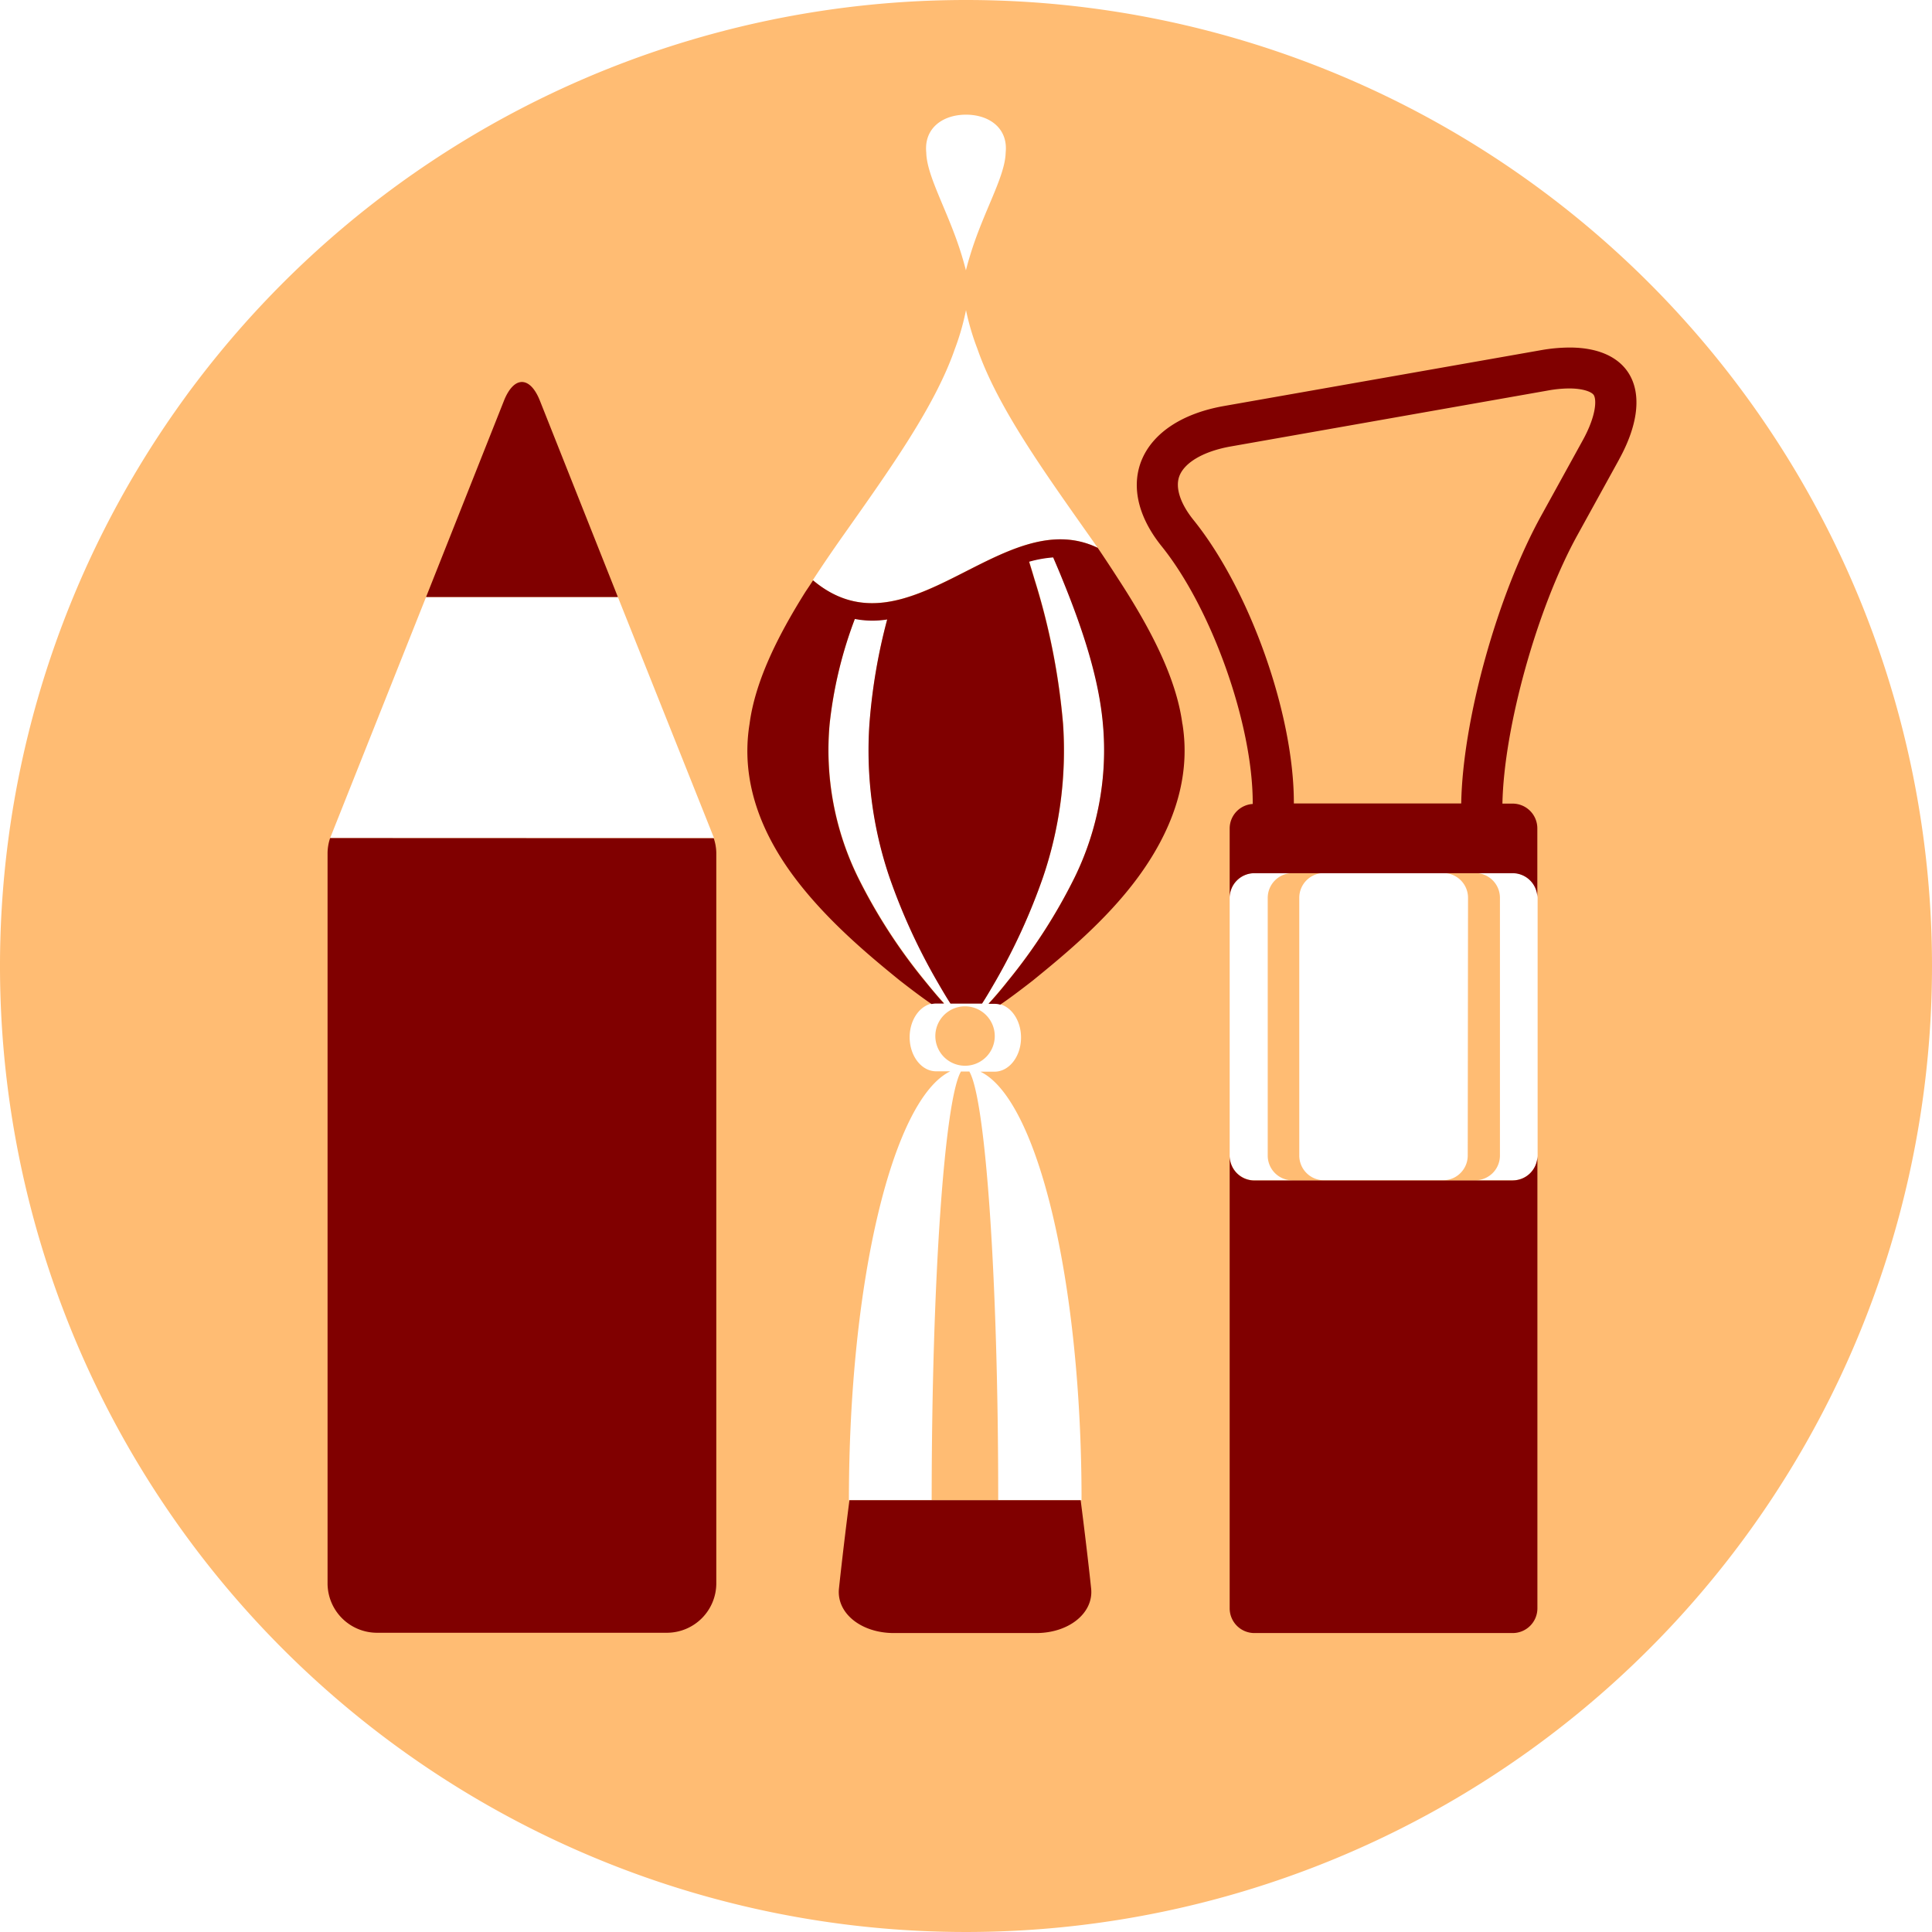 <svg xmlns="http://www.w3.org/2000/svg" width="264" height="264" viewBox="0 0 264 264"><defs><style>.cls-1{fill:#ffbc73;}.cls-2{fill:maroon;}</style></defs><title>likovni_tehnicar</title><g id="Layer_2" data-name="Layer 2"><g id="_6_Dark_copy_3" data-name="6 Dark copy 3"><g id="likovni_tehnicar"><path class="cls-1" d="M135.93,141.57a4.06,4.06,0,1,1-4.06-4.06A4.07,4.07,0,0,1,135.93,141.57ZM264,132A132,132,0,1,1,132,0,132,132,0,0,1,264,132ZM126.57,20.84c.07,3.33,3.06,8.15,4.86,14.1.2.66.39,1.34.56,2,.17-.69.36-1.36.56-2,1.8-6,4.8-10.77,4.87-14.1.34-3.33-2.25-5.17-5.42-5.17S126.24,17.51,126.57,20.84Zm-29,93.68L84.43,81.58H58.22L45.11,114.52Zm13.52-35.23C124,90.18,137,68.59,150,74.86l-1.08-1.54c-6.41-9.09-12.61-17.74-15.35-25.62A34,34,0,0,1,132,42.38a34.09,34.09,0,0,1-1.53,5.32c-2.73,7.87-8.94,16.53-15.35,25.61C113.7,75.33,112.33,77.33,111.06,79.29Zm24,57.82c.77-.82,1.64-1.88,2.69-3.16a74.5,74.5,0,0,0,9.08-14.1,39.5,39.5,0,0,0,3.87-20.92c-.51-6.18-2.67-12.85-5.54-19.82-.4-1-.83-2-1.26-3a16.67,16.67,0,0,0-3.29.59c.24.79.49,1.59.72,2.38a92.16,92.16,0,0,1,3.92,19.82,53.79,53.79,0,0,1-2.74,20.92,83,83,0,0,1-6.43,14.1c-.74,1.28-1.36,2.34-1.9,3.16h-4.31c-.54-.82-1.16-1.88-1.9-3.16a82.62,82.62,0,0,1-6.44-14.1,53.82,53.82,0,0,1-2.74-20.92,77.9,77.9,0,0,1,2.43-14.31,12.59,12.59,0,0,1-4.42-.07,57.73,57.73,0,0,0-3.45,14.37,39.47,39.47,0,0,0,3.86,20.92,74.63,74.63,0,0,0,9.09,14.1c1,1.28,1.92,2.34,2.69,3.16h-1.1c-2,0-3.62,2.09-3.62,4.66s1.62,4.66,3.62,4.66h1.93C122,150.22,116,175,116,205h31.79c0-30-6-54.77-13.82-58.56h1.93c2,0,3.62-2.09,3.62-4.66s-1.62-4.66-3.62-4.66Zm41.51,24.18a3.38,3.38,0,0,1-3.37-3.37V122.68a3.38,3.38,0,0,1,3.37-3.37H171.4a3.38,3.38,0,0,0-3.37,3.37v35.24a3.38,3.38,0,0,0,3.37,3.37Zm24-38.62a3.38,3.38,0,0,0-3.37-3.37H180.91a3.38,3.38,0,0,0-3.37,3.37v35.24a3.38,3.38,0,0,0,3.37,3.37h16.28a3.38,3.38,0,0,0,3.37-3.37Zm9.51,0a3.38,3.38,0,0,0-3.37-3.37h-5.15a3.38,3.38,0,0,1,3.37,3.37v35.24a3.38,3.38,0,0,1-3.37,3.37h5.15a3.38,3.38,0,0,0,3.37-3.37Zm-77.61,23.75h-1.19c-2.23,3.79-4,28.55-4,58.56h9.09C136.42,175,134.69,150.22,132.46,146.43Z"/><path class="cls-2" d="M84.43,81.58H58.22L68.87,54.74c1.35-3.39,3.55-3.39,4.9,0ZM45.11,114.52a6.63,6.63,0,0,0-.35,2v99.85a6.76,6.76,0,0,0,6.74,6.74H91.14a6.76,6.76,0,0,0,6.74-6.74V116.54a6.63,6.63,0,0,0-.35-2ZM147.67,205H116.07c-.92,7.18-1.43,12.07-1.43,12.07-.35,3.34,3,6.08,7.51,6.08h19.44c4.48,0,7.86-2.74,7.51-6.08C149.1,217.05,148.59,212.17,147.67,205Zm13.9-106.06c-.81-6.18-4.22-12.85-8.76-19.82Q151.45,77,150,74.86c-13-6.26-25.93,15.33-38.9,4.44-.33.51-.65,1-1,1.51-4,6.36-6.94,12.45-7.68,18.13-1.27,7.87,1.69,15,6.12,20.92s10.29,10.77,14.39,14.1c1.71,1.33,3.13,2.4,4.37,3.24a2.83,2.83,0,0,1,.56-.07H129c-.77-.82-1.64-1.88-2.69-3.16a74.63,74.63,0,0,1-9.09-14.1,39.47,39.47,0,0,1-3.86-20.92,57.73,57.73,0,0,1,3.45-14.37,12.59,12.59,0,0,0,4.42.07,77.9,77.9,0,0,0-2.43,14.31,53.82,53.82,0,0,0,2.74,20.92,82.62,82.62,0,0,0,6.44,14.1c.74,1.28,1.36,2.34,1.9,3.16h4.31c.54-.82,1.16-1.88,1.9-3.16a83,83,0,0,0,6.43-14.1,53.79,53.79,0,0,0,2.74-20.92,92.16,92.16,0,0,0-3.92-19.82c-.23-.79-.48-1.59-.72-2.38a16.67,16.67,0,0,1,3.29-.59c.43,1,.86,2,1.26,3,2.86,7,5,13.64,5.54,19.82a39.5,39.5,0,0,1-3.87,20.92,74.5,74.5,0,0,1-9.08,14.1c-1,1.28-1.92,2.34-2.69,3.16h.84a2.85,2.85,0,0,1,.77.11c1.25-.84,2.69-1.93,4.42-3.27,4.09-3.33,10-8.15,14.38-14.1S162.84,106.8,161.58,98.93Zm45.13,62.37H171.4a3.38,3.38,0,0,1-3.37-3.37v61.84a3.38,3.38,0,0,0,3.37,3.37h35.31a3.38,3.38,0,0,0,3.37-3.37V157.93A3.38,3.38,0,0,1,206.71,161.3Zm14.54-98.52-5.67,10.29c-5.53,10-10.07,26.36-10.27,36.73h1.4a3.38,3.38,0,0,1,3.37,3.37v9.51a3.38,3.38,0,0,0-3.37-3.37H171.4a3.38,3.38,0,0,0-3.37,3.37v-9.51a3.36,3.36,0,0,1,3.15-3.32c0-.06,0-.11,0-.16,0-10.78-5.61-26.56-12.45-35.06s-3-17.13,8.52-19.16l43.32-7.63a22.7,22.7,0,0,1,3.86-.36C223.09,47.46,226.22,53.75,221.24,62.78ZM217.79,54c-.26-.44-1.43-.92-3.38-.92a16.77,16.77,0,0,0-2.88.28L168.21,61c-3.71.65-6.35,2.18-7.06,4.07-.58,1.56.13,3.75,1.95,6,7.68,9.54,13.7,26.5,13.7,38.6,0,0,0,.08,0,.12h22.87c.19-11.36,4.93-28.51,11-39.45l5.67-10.29C218.1,56.81,218.18,54.67,217.79,54Z"/></g></g></g></svg>